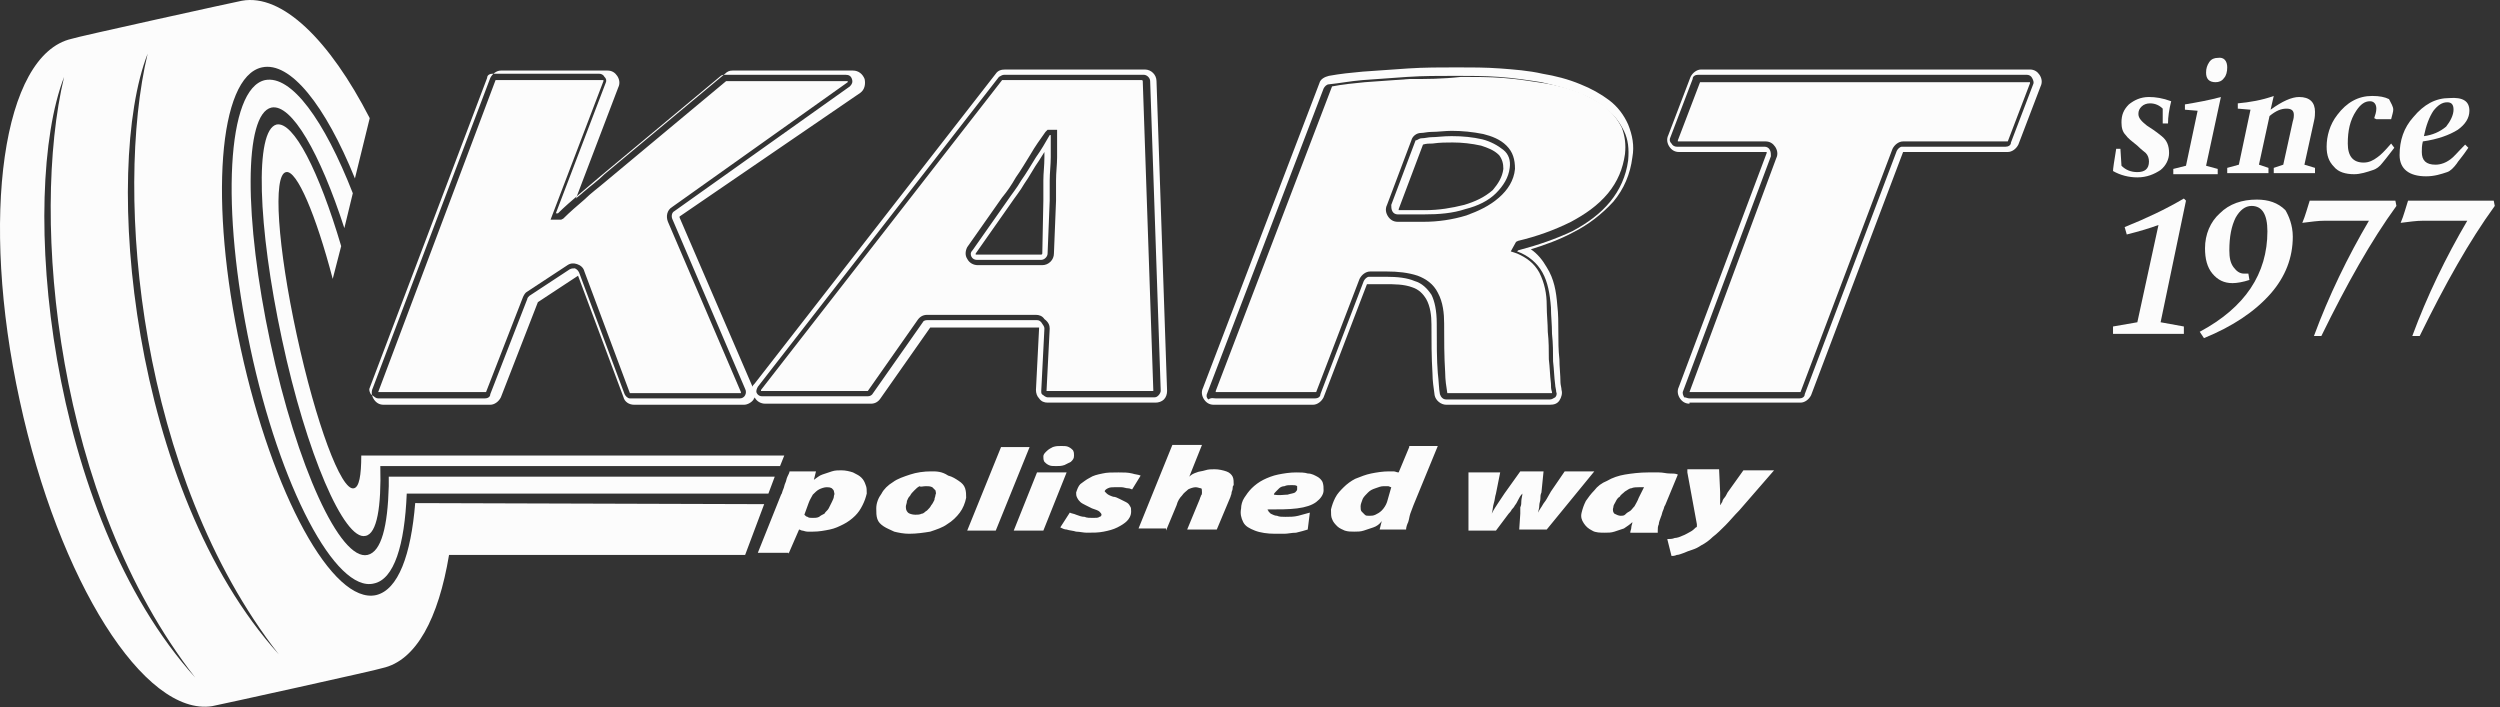 <svg width="442" height="125" viewBox="0 0 442 125" fill="none" xmlns="http://www.w3.org/2000/svg">
<rect x="0" y="0" width="442" height="125" fill="#333333" stroke="none"/>
<path d="M265.794 29.864C265.794 28.929 265.607 28.181 265.047 27.434C264.112 26.499 262.99 26.125 261.868 25.751C260.185 25.377 258.503 25.19 256.82 25.19C255.698 25.19 254.576 25.19 253.268 25.377C252.707 25.377 252.146 25.377 251.585 25.564L247.285 36.969C247.285 36.969 247.285 36.969 247.285 37.156H251.959C254.39 37.156 256.633 36.782 258.877 36.221C260.746 35.66 262.429 34.913 263.925 33.604C264.86 32.482 265.607 31.36 265.794 29.864ZM184.465 35.473C184.465 34.352 184.465 33.043 184.465 31.921C184.465 30.612 184.652 29.303 184.652 27.808C184.652 27.434 184.652 27.247 184.652 26.873C184.278 27.434 184.091 27.808 183.717 28.369C182.782 29.677 182.034 31.173 181.099 32.482C180.352 33.791 179.417 34.913 178.669 36.034L172.499 44.822C172.499 44.822 172.499 44.822 172.499 45.009C172.499 45.009 172.499 45.009 172.686 45.009H184.091C184.091 45.009 184.278 45.009 184.278 44.822L184.465 35.473ZM298.7 71.372C297.952 71.372 297.391 70.998 297.017 70.437C296.643 69.876 296.457 69.128 296.83 68.38L312.349 27.06C312.349 27.06 312.349 27.06 312.349 26.873H296.83C296.083 26.873 295.522 26.499 295.148 25.938C294.774 25.377 294.587 24.629 294.961 23.881L298.887 13.598C299.261 12.85 300.009 12.289 300.757 12.289H358.903C359.651 12.289 360.211 12.663 360.585 13.224C360.959 13.785 361.146 14.533 360.772 15.28L356.846 25.564C356.472 26.312 355.724 26.873 354.976 26.873H336.654C336.654 26.873 336.654 26.873 336.467 26.873L320.201 69.876C319.827 70.624 319.079 71.185 318.331 71.185H298.7V71.372ZM275.33 53.983C275.517 55.479 275.516 57.162 275.516 58.658C275.516 60.34 275.516 61.836 275.703 63.519C275.703 64.828 275.89 66.324 275.89 67.632C275.89 68.006 276.077 68.567 276.077 68.941C276.264 69.502 276.077 70.25 275.703 70.811C275.33 71.372 274.769 71.559 274.021 71.559H255.698C254.763 71.559 253.829 70.811 253.642 69.876C253.455 68.567 253.268 67.258 253.268 66.137C253.081 63.145 253.081 60.154 253.081 57.349C253.081 55.853 252.894 54.17 252.146 52.862C251.585 51.927 250.837 51.179 249.715 50.805C248.22 50.244 246.537 50.244 244.854 50.244H241.863C241.863 50.244 241.863 50.244 241.676 50.244L234.01 70.25C233.636 70.998 232.889 71.559 232.141 71.559H214.566C213.818 71.559 213.257 71.185 212.883 70.624C212.509 70.063 212.323 69.315 212.696 68.567L233.263 14.72C233.45 13.972 234.197 13.598 234.945 13.411C237.002 13.037 238.871 12.85 240.928 12.663C243.546 12.476 246.163 12.289 248.968 12.102C251.772 11.915 254.763 11.915 257.568 11.915C260.185 11.915 262.616 11.915 265.233 12.102C267.664 12.289 270.281 12.476 272.712 13.037C274.956 13.411 277.199 13.972 279.443 14.907C281.312 15.655 282.995 16.589 284.491 17.711C285.987 18.833 287.108 20.329 287.856 22.012C288.604 23.881 288.978 25.751 288.604 27.808C288.23 30.799 287.108 33.417 285.239 35.66C283.182 37.904 280.752 39.774 278.134 41.083C275.703 42.391 273.086 43.326 270.655 44.074C271.777 44.822 272.712 45.944 273.46 47.252C274.769 49.309 275.143 51.553 275.33 53.983ZM298.7 70.437H318.144C318.518 70.437 319.079 70.25 319.079 69.689L335.345 26.686C335.532 26.312 335.906 25.938 336.28 25.938H354.603C354.976 25.938 355.537 25.751 355.537 25.19L359.464 14.907C359.651 14.533 359.464 14.159 359.277 13.785C359.09 13.411 358.716 13.224 358.342 13.224H300.196C299.822 13.224 299.261 13.411 299.261 13.972L295.335 24.255C295.148 24.629 295.148 25.003 295.522 25.377C295.709 25.751 296.083 25.938 296.457 25.938H311.975C312.349 25.938 312.722 26.125 312.909 26.499C313.096 26.873 313.096 27.247 313.096 27.621L297.578 69.128C297.391 69.502 297.578 69.876 297.765 70.25C298.139 70.25 298.326 70.437 298.7 70.437ZM251.398 24.442C251.959 24.442 252.52 24.255 253.081 24.255C254.016 24.255 255.137 24.068 256.633 24.068C258.69 24.068 260.372 24.255 262.055 24.629C263.551 25.003 264.86 25.751 265.794 26.499C266.729 27.247 267.103 28.369 266.916 29.677C266.729 31.36 265.794 32.856 264.486 34.165C263.177 35.473 261.307 36.408 259.064 36.969C256.82 37.717 254.39 37.904 251.772 37.904H247.098C246.724 37.904 246.35 37.717 246.163 37.343C245.976 36.969 245.976 36.595 245.976 36.221L250.276 24.816C250.65 24.816 250.837 24.442 251.398 24.442ZM214.94 70.437H232.515C232.889 70.437 233.449 70.25 233.449 69.689L241.115 49.683C241.302 49.309 241.676 48.935 242.05 48.935H245.041C247.098 48.935 248.781 49.122 250.089 49.683C251.398 50.057 252.333 50.992 253.081 52.114C253.642 53.236 254.016 54.918 254.016 57.162C254.016 60.714 254.016 63.706 254.203 65.95C254.39 67.445 254.39 68.754 254.576 69.689C254.763 70.25 255.137 70.624 255.698 70.624H274.021C274.395 70.624 274.582 70.437 274.956 70.25C275.143 70.063 275.33 69.689 275.143 69.315C275.143 68.941 274.956 68.38 274.956 68.006C274.769 66.698 274.769 65.389 274.582 63.893C274.582 62.397 274.582 60.714 274.395 59.032C274.395 57.349 274.208 55.853 274.208 54.357C274.021 51.927 273.647 49.87 272.712 48.187C271.777 46.505 270.281 45.196 268.225 44.448L268.412 44.261C271.964 43.326 275.143 42.204 277.947 40.895C280.752 39.4 282.995 37.717 284.678 35.66C286.36 33.604 287.482 31.173 287.856 28.369C288.043 26.312 287.856 24.629 287.108 23.133C286.36 21.637 285.426 20.329 283.93 19.207C282.621 18.085 280.939 17.15 279.069 16.402C277.012 15.655 274.956 15.094 272.525 14.533C270.095 14.159 267.664 13.785 265.047 13.598C262.429 13.411 259.998 13.411 257.381 13.411C254.39 13.411 251.585 13.411 248.781 13.598C245.976 13.785 243.359 13.972 240.928 14.159C238.684 14.346 236.815 14.72 234.945 14.907C234.571 14.907 234.197 15.28 234.01 15.655L213.444 69.502C213.257 69.876 213.257 70.25 213.631 70.624C214.192 70.25 214.566 70.437 214.94 70.437ZM171.938 44.261L178.108 35.473C178.856 34.352 179.791 33.23 180.539 31.921C181.473 30.612 182.221 29.303 183.156 27.808C184.091 26.499 184.839 25.19 185.587 23.881H185.773C185.773 25.003 185.773 26.312 185.773 27.808C185.773 29.116 185.587 30.612 185.587 31.921C185.587 33.23 185.587 34.538 185.587 35.473L185.213 44.822C185.213 45.383 184.652 45.944 184.091 45.944H172.686C172.312 45.944 171.938 45.757 171.751 45.383C171.564 45.009 171.564 44.635 171.938 44.261ZM184.652 58.097L184.091 69.128C184.091 69.502 184.091 69.689 184.465 69.876C184.652 70.063 185.026 70.25 185.213 70.25H204.096C204.47 70.25 204.657 70.063 204.844 69.876C205.031 69.689 205.218 69.315 205.218 69.128L203.348 14.346C203.348 13.785 202.787 13.224 202.226 13.224H177.547C177.173 13.224 176.986 13.411 176.612 13.598L133.984 68.38C133.797 68.754 133.61 69.128 133.797 69.502C133.984 69.876 134.358 70.063 134.732 70.063H153.429C153.803 70.063 154.177 69.876 154.363 69.502L163.151 56.975C163.338 56.601 163.712 56.601 164.086 56.601H183.343C183.717 56.601 183.904 56.788 184.091 56.975C184.465 57.536 184.652 57.723 184.652 58.097ZM66.864 70.437H85.748C86.121 70.437 86.682 70.25 86.682 69.689L93.226 52.862C93.226 52.675 93.413 52.488 93.6 52.301L100.705 47.627C101.079 47.44 101.266 47.44 101.639 47.44C102.013 47.627 102.2 47.813 102.387 48.187L110.427 69.689C110.614 70.063 110.988 70.437 111.362 70.437H130.806C131.18 70.437 131.554 70.25 131.741 69.876C131.928 69.502 131.928 69.128 131.741 68.754L118.84 38.652C118.653 38.091 118.84 37.53 119.214 37.343L150.25 15.28C150.624 14.907 150.811 14.533 150.624 13.972C150.437 13.411 150.063 13.224 149.502 13.224H128.188C128.001 13.224 127.628 13.224 127.441 13.411L106.127 31.173C104.818 32.295 103.696 33.23 102.387 34.352C101.079 35.473 99.77 36.595 98.648 37.717H98.274L107.061 14.72C107.248 14.346 107.248 13.972 106.874 13.598C106.688 13.224 106.314 13.037 105.94 13.037H87.056C86.682 13.037 86.121 13.224 86.121 13.785L65.368 68.567C65.181 68.941 65.368 69.315 65.555 69.689C66.303 70.25 66.49 70.437 66.864 70.437ZM133.05 68.38C133.05 68.193 133.236 68.006 133.423 67.819L176.051 13.037C176.425 12.476 176.986 12.289 177.734 12.289H202.413C203.535 12.289 204.47 13.224 204.47 14.346L206.34 69.128C206.34 69.689 206.153 70.25 205.779 70.624C205.405 70.998 204.844 71.185 204.283 71.185H185.213C184.652 71.185 184.091 70.998 183.717 70.437C183.343 70.063 183.156 69.502 183.156 68.941L183.717 57.91H164.46L155.672 70.437C155.298 70.998 154.737 71.372 153.99 71.372H135.293C134.545 71.372 133.797 70.998 133.423 70.25C133.423 70.437 133.236 70.437 133.236 70.624C132.863 71.185 132.115 71.559 131.554 71.559H112.109C111.175 71.559 110.427 70.998 110.24 70.25L102.2 48.748L95.096 53.423L88.552 70.25C88.178 70.998 87.43 71.559 86.682 71.559H67.799C67.051 71.559 66.49 71.185 66.116 70.624C65.742 70.063 65.555 69.315 65.929 68.567L86.682 13.785C87.056 13.037 87.804 12.476 88.552 12.476H107.435C108.183 12.476 108.744 12.85 109.118 13.411C109.492 13.972 109.679 14.72 109.305 15.467L101.826 35.099C102.2 34.725 102.761 34.352 103.135 33.978C104.444 32.856 105.753 31.921 106.874 30.799L128.188 13.037C128.562 12.663 128.936 12.476 129.497 12.476H150.811C151.746 12.476 152.494 13.037 152.868 13.972C153.055 14.907 152.868 15.841 152.12 16.402L120.149 38.278C120.149 38.278 120.149 38.278 120.149 38.465L133.05 68.38Z" fill="#FCFCFC"/>
<path d="M298.7 69.315H318.144C318.144 69.315 318.144 69.315 318.331 69.315L334.597 26.312C334.971 25.564 335.719 25.003 336.467 25.003H354.789C354.789 25.003 354.789 25.003 354.976 25.003L358.903 14.72C358.903 14.72 358.903 14.72 358.903 14.533H300.757C300.757 14.533 300.757 14.533 300.57 14.533L296.643 24.816C296.643 24.816 296.643 24.816 296.643 25.003H312.162C312.909 25.003 313.47 25.377 313.844 25.938C314.218 26.499 314.405 27.247 314.031 27.994L298.7 69.315ZM251.211 23.507C251.772 23.507 252.333 23.32 253.081 23.32C254.202 23.32 255.511 23.133 256.633 23.133C258.503 23.133 260.372 23.32 262.242 23.694C263.738 24.068 265.233 24.629 266.355 25.751C267.477 26.873 267.851 28.181 267.851 29.864C267.664 31.921 266.542 33.603 265.046 34.912C263.364 36.408 261.307 37.343 259.251 38.091C256.82 38.839 254.203 39.213 251.772 39.213H247.098C246.35 39.213 245.789 38.839 245.415 38.278C245.041 37.717 244.854 36.969 245.228 36.221L249.528 24.816C249.715 24.068 250.463 23.507 251.211 23.507ZM249.154 13.972C246.537 14.159 243.919 14.345 241.302 14.533C239.432 14.72 237.376 14.906 235.506 15.28L214.94 69.128C214.94 69.128 214.94 69.128 214.94 69.315H232.515C232.515 69.315 232.515 69.315 232.702 69.315L240.367 49.309C240.741 48.561 241.489 48 242.237 48H245.228C247.098 48 248.967 48.187 250.65 48.748C252.146 49.309 253.455 50.244 254.202 51.74C255.137 53.422 255.324 55.479 255.324 57.162C255.324 60.153 255.324 62.958 255.511 65.95C255.511 67.071 255.698 68.38 255.885 69.502C255.885 69.502 255.885 69.502 256.072 69.502H274.395C274.395 69.502 274.395 69.502 274.395 69.315C274.208 68.754 274.208 68.38 274.208 67.819C274.021 66.323 274.021 65.015 273.834 63.519C273.834 61.836 273.834 60.34 273.647 58.658C273.647 57.162 273.46 55.666 273.46 53.983C273.46 51.927 273.086 50.057 272.151 48.187C271.216 46.505 269.908 45.57 268.225 44.822L267.103 44.448L268.038 42.765L268.412 42.578C271.59 41.83 274.769 40.708 277.76 39.213C280.191 37.904 282.434 36.408 284.304 34.164C285.986 32.108 286.921 29.864 287.295 27.247C287.482 25.564 287.295 24.068 286.734 22.572C285.986 21.076 285.052 19.955 283.93 19.02C282.621 17.898 280.938 17.15 279.443 16.402C277.386 15.654 275.329 15.093 273.086 14.72C270.655 14.345 268.225 13.972 265.794 13.785C263.364 13.598 260.746 13.598 258.316 13.598C254.95 13.972 252.146 13.972 249.154 13.972ZM171.003 43.7L177.173 34.912C178.108 33.791 178.856 32.669 179.604 31.36C180.538 30.051 181.286 28.742 182.221 27.247C182.969 25.938 183.904 24.629 184.839 23.32L185.213 22.946H186.895V23.881C186.895 25.19 186.895 26.499 186.895 27.807C186.895 29.116 186.708 30.425 186.708 31.921C186.708 33.043 186.708 34.351 186.708 35.473L186.334 44.822C186.334 45.944 185.4 46.879 184.278 46.879H172.873C172.125 46.879 171.377 46.505 171.003 45.757C170.629 45.196 170.629 44.448 171.003 43.7ZM185.587 58.097L185.026 69.128H203.909L202.039 14.345C202.039 14.345 202.039 14.159 201.852 14.159H177.173L134.545 68.941C134.545 68.941 134.545 68.941 134.545 69.128C134.545 69.128 134.545 69.128 134.732 69.128H153.429L162.216 56.601C162.59 56.04 163.151 55.666 163.899 55.666H183.156C183.717 55.666 184.278 55.853 184.652 56.414C185.4 56.975 185.587 57.536 185.587 58.097ZM66.864 69.315H85.747C85.747 69.315 85.747 69.315 85.934 69.315L92.478 52.488C92.665 52.114 92.852 51.74 93.226 51.553L100.331 46.879C100.892 46.505 101.452 46.505 102.013 46.691C102.574 46.879 103.135 47.252 103.322 48L111.362 69.502C111.362 69.502 111.362 69.502 111.549 69.502H130.993C130.993 69.502 130.993 69.502 130.993 69.315L118.092 39.213C117.718 38.278 117.905 37.156 118.84 36.595L149.876 14.533C149.876 14.533 149.876 14.533 149.876 14.345C149.876 14.345 149.876 14.345 149.689 14.345H128.375L107.061 32.108C105.753 33.23 104.444 34.164 103.322 35.286C102.013 36.408 100.705 37.53 99.583 38.652L99.209 38.839H97.339L106.687 14.345C106.687 14.345 106.687 14.345 106.687 14.159H87.804C87.804 14.159 87.804 14.159 87.617 14.159L66.864 69.315Z" fill="#FCFCFC"/>
<path d="M298.326 83.525L300.009 92.686C300.009 92.873 300.009 92.873 300.009 93.06C300.009 93.06 300.009 93.247 299.822 93.247C299.635 93.434 299.261 93.808 298.887 93.995C298.513 94.182 297.952 94.556 297.391 94.743C297.017 94.93 296.457 95.117 296.083 95.117C295.709 95.304 295.148 95.304 294.774 95.304L295.522 98.296C295.709 98.296 296.083 98.296 296.457 98.109C296.83 98.109 297.204 97.922 297.765 97.735C298.139 97.548 298.7 97.361 299.261 97.174C299.822 96.987 300.196 96.8 300.757 96.426C301.505 96.052 302.252 95.491 302.813 94.93C303.561 94.369 304.309 93.621 305.057 92.873C305.805 92.126 306.553 91.191 307.487 90.256L313.657 83.151H308.235L305.431 87.077C305.244 87.451 305.057 87.825 304.87 88.012C304.683 88.199 304.496 88.573 304.496 88.76C304.309 88.947 304.309 89.134 304.122 89.321C304.122 88.947 304.122 88.76 304.122 88.386C304.122 88.012 304.122 87.638 304.122 87.077L303.935 82.964H298.326V83.525ZM289.726 88.012C289.539 88.573 289.165 89.134 288.978 89.508C288.604 89.882 288.417 90.256 288.043 90.443C287.669 90.63 287.482 90.817 287.295 91.004C287.108 91.191 286.734 91.191 286.547 91.191C286.174 91.191 285.8 91.004 285.426 90.817C285.239 90.63 285.052 90.256 285.239 89.695C285.239 89.321 285.426 89.134 285.613 88.76C285.8 88.386 285.987 88.012 286.36 87.825C286.547 87.451 286.921 87.264 287.295 86.89C287.669 86.703 288.043 86.329 288.417 86.329C288.791 86.142 289.352 86.142 289.726 86.142C289.913 86.142 289.913 86.142 290.1 86.142C290.287 86.142 290.474 86.142 290.661 86.142L289.726 88.012ZM293.091 93.808C293.091 93.434 293.091 93.06 293.278 92.686C293.278 92.312 293.465 91.939 293.652 91.378C293.839 91.004 293.839 90.63 294.026 90.256C294.213 89.882 294.213 89.508 294.4 89.321L296.644 83.899C296.27 83.712 295.709 83.712 295.148 83.712C294.587 83.712 294.026 83.525 293.278 83.525C292.717 83.525 291.969 83.525 291.408 83.525C289.913 83.525 288.417 83.712 287.295 83.899C286.174 84.086 285.052 84.46 284.117 85.021C283.182 85.394 282.434 85.955 281.873 86.703C281.312 87.264 280.752 88.012 280.378 88.573C280.004 89.321 279.817 89.882 279.63 90.63C279.443 91.378 279.63 91.939 280.004 92.499C280.378 93.06 280.752 93.434 281.499 93.808C282.06 94.182 282.995 94.182 283.743 94.182C284.304 94.182 284.865 94.182 285.426 93.995C285.987 93.808 286.547 93.621 287.108 93.434C287.669 93.06 288.23 92.686 288.604 92.312C288.604 92.686 288.417 92.873 288.417 93.247C288.417 93.621 288.23 93.808 288.23 94.182H293.091V93.808ZM259.625 83.525V93.808H264.486L266.729 90.817C266.916 90.63 267.103 90.443 267.29 90.069C267.477 89.882 267.664 89.695 267.851 89.321C268.038 89.134 268.225 88.76 268.412 88.386C268.599 88.012 268.786 87.638 269.16 87.264C269.16 87.638 268.973 88.199 268.973 88.573C268.973 88.947 268.973 89.321 268.786 89.695C268.786 90.069 268.786 90.443 268.786 90.817L268.599 93.621H273.46L281.873 83.338H276.638L274.208 86.89C274.021 87.264 273.647 87.825 273.46 88.199C273.273 88.573 272.899 88.947 272.712 89.321C272.525 89.695 272.151 90.069 271.964 90.63C271.964 90.256 272.151 89.882 272.151 89.321C272.151 88.947 272.338 88.573 272.338 88.199C272.338 87.825 272.338 87.451 272.525 87.077L272.899 83.338H268.786L265.981 87.264C265.607 87.825 265.233 88.386 264.86 88.947C264.486 89.508 264.112 90.069 263.738 90.817C263.925 90.256 263.925 89.508 264.112 88.947C264.299 88.386 264.299 87.825 264.486 87.264L265.233 83.525H259.625ZM245.228 88.76C245.041 89.321 244.667 89.882 244.293 90.256C243.92 90.63 243.546 90.817 243.172 91.004C242.798 91.191 242.424 91.191 242.05 91.191C241.676 91.191 241.489 91.191 241.302 91.004C241.115 90.817 240.928 90.63 240.741 90.443C240.554 90.256 240.554 89.882 240.554 89.508C240.554 89.134 240.741 88.76 240.928 88.199C241.115 87.825 241.489 87.451 241.863 87.077C242.237 86.703 242.611 86.516 243.172 86.329C243.733 86.142 244.106 85.955 244.667 85.955C245.041 85.955 245.228 85.955 245.415 85.955C245.602 85.955 245.789 86.142 245.976 86.142L245.228 88.76ZM249.155 79.037L247.285 83.525C246.911 83.525 246.724 83.338 246.35 83.338C245.976 83.338 245.789 83.338 245.602 83.338C244.48 83.338 243.359 83.525 242.424 83.712C241.489 83.899 240.554 84.273 239.619 84.647C238.871 85.021 238.124 85.582 237.563 86.142C237.002 86.703 236.441 87.264 236.067 88.012C235.693 88.76 235.506 89.321 235.319 90.069C235.319 90.817 235.319 91.378 235.506 91.751C235.693 92.312 236.067 92.686 236.441 93.06C236.815 93.434 237.376 93.621 237.75 93.808C238.311 93.995 238.871 93.995 239.432 93.995C239.993 93.995 240.554 93.995 241.115 93.808C241.676 93.621 242.237 93.434 242.798 93.247C243.359 93.06 243.92 92.686 244.293 92.126L243.92 93.621H248.594C248.594 93.247 248.781 92.686 248.968 92.312C249.155 91.751 249.155 91.378 249.341 90.817C249.528 90.256 249.715 89.882 249.902 89.321L254.203 78.85H249.155V79.037ZM229.336 86.516C229.336 86.703 229.149 86.89 228.962 87.077C228.588 87.264 228.215 87.264 227.654 87.451C227.093 87.451 226.158 87.638 225.223 87.451C225.223 87.264 225.41 87.077 225.597 86.89C225.784 86.703 225.971 86.516 226.158 86.329C226.345 86.142 226.719 85.955 227.093 85.955C227.467 85.769 227.841 85.768 228.401 85.768C228.775 85.768 229.149 85.769 229.336 85.955C229.336 86.142 229.336 86.329 229.336 86.516ZM231.58 90.63C230.832 90.817 230.271 91.004 229.523 91.191C228.775 91.378 228.028 91.378 227.28 91.378C226.719 91.378 226.158 91.378 225.784 91.191C225.41 91.191 225.036 91.004 224.662 90.817C224.475 90.63 224.475 90.63 224.288 90.443C224.288 90.256 224.101 90.256 224.101 90.069C226.158 90.069 227.841 90.069 229.336 89.882C230.832 89.695 231.954 89.321 232.702 88.76C233.45 88.199 234.01 87.451 234.01 86.703C234.01 86.142 234.01 85.769 233.823 85.208C233.636 84.834 233.263 84.46 232.889 84.273C232.515 84.086 231.954 83.712 231.206 83.712C230.645 83.525 229.897 83.525 229.149 83.525C228.028 83.525 226.906 83.712 225.971 83.899C225.036 84.086 224.101 84.46 223.353 84.834C222.606 85.207 221.858 85.768 221.297 86.329C220.736 86.89 220.362 87.451 219.988 88.012C219.614 88.573 219.427 89.321 219.427 89.882C219.24 90.817 219.427 91.564 219.801 92.312C220.175 93.06 220.923 93.434 221.858 93.808C222.793 94.182 224.101 94.369 225.41 94.369C225.971 94.369 226.532 94.369 227.093 94.369C227.654 94.369 228.401 94.182 229.149 94.182C229.897 93.995 230.645 93.808 231.206 93.621L231.58 90.63ZM206.153 93.808L208.022 89.321C208.209 88.573 208.583 88.012 208.957 87.638C209.331 87.077 209.705 86.89 210.079 86.516C210.453 86.329 211.014 86.142 211.388 86.142C211.762 86.142 212.136 86.329 212.323 86.329C212.509 86.329 212.509 86.703 212.509 87.077C212.509 87.264 212.509 87.451 212.323 87.638C212.323 87.825 212.136 88.012 212.136 88.199L209.892 93.621H215.127L217.557 87.825C217.557 87.638 217.744 87.451 217.744 87.077C217.744 86.89 217.931 86.703 217.931 86.329C217.931 86.142 217.931 85.955 218.118 85.768C218.118 85.207 218.118 84.647 217.931 84.273C217.744 83.899 217.371 83.525 216.81 83.338C216.249 83.151 215.501 82.964 214.753 82.964C214.192 82.964 213.631 82.964 213.07 83.151C212.509 83.338 211.949 83.338 211.575 83.525C211.014 83.712 210.64 83.899 210.266 84.273L212.509 78.664H207.274L201.292 93.434H206.153V93.808ZM187.456 93.247C187.83 93.434 188.204 93.621 188.578 93.621C189.139 93.808 189.7 93.808 190.261 93.995C190.822 93.995 191.569 94.182 192.13 94.182C193.252 94.182 194.187 94.182 195.122 93.995C196.057 93.808 196.804 93.621 197.552 93.247C198.3 92.873 198.861 92.499 199.235 92.126C199.609 91.751 199.983 91.191 199.983 90.443C199.983 90.069 199.983 89.695 199.796 89.508C199.609 89.134 199.422 88.947 199.048 88.76C198.674 88.573 198.3 88.386 197.926 88.199C197.552 88.012 197.178 87.825 196.804 87.825C196.244 87.638 195.87 87.451 195.683 87.264C195.496 87.077 195.309 86.89 195.309 86.89C195.309 86.703 195.496 86.516 195.87 86.329C196.244 86.142 196.617 86.142 196.991 86.142C197.365 86.142 197.926 86.142 198.3 86.142C198.674 86.142 199.048 86.329 199.422 86.329C199.796 86.329 199.983 86.516 200.17 86.516L201.666 84.086C201.292 83.899 200.731 83.899 200.17 83.712C199.422 83.525 198.674 83.525 197.739 83.525C196.618 83.525 195.683 83.525 194.935 83.712C194 83.899 193.252 84.086 192.691 84.46C191.943 84.834 191.569 85.207 191.009 85.582C190.635 85.955 190.448 86.516 190.261 87.077C190.261 87.451 190.261 87.638 190.448 88.012C190.635 88.386 190.822 88.573 191.009 88.76C191.196 88.947 191.569 89.134 191.943 89.321C192.317 89.508 192.691 89.695 193.065 89.882C193.626 90.069 194.187 90.256 194.374 90.443C194.561 90.63 194.748 90.817 194.748 91.004C194.748 91.191 194.561 91.378 194.374 91.378C194.187 91.564 193.813 91.565 193.252 91.565C192.691 91.565 192.13 91.564 191.756 91.378C191.196 91.378 190.822 91.191 190.261 91.004C189.887 90.817 189.513 90.817 189.139 90.63L187.456 93.247ZM186.708 82.403C187.269 82.403 187.643 82.403 188.204 82.216C188.578 82.029 188.952 81.842 189.326 81.655C189.7 81.281 189.887 81.094 189.887 80.533C189.887 80.159 189.887 79.972 189.7 79.598C189.513 79.412 189.326 79.225 188.952 79.037C188.578 78.85 188.204 78.85 187.643 78.85C187.082 78.85 186.708 78.85 186.147 79.037C185.774 79.225 185.4 79.411 185.026 79.785C184.652 80.159 184.465 80.346 184.465 80.72C184.465 81.094 184.465 81.281 184.652 81.655C184.839 81.842 185.026 82.029 185.4 82.216C185.774 82.403 186.147 82.403 186.708 82.403ZM184.465 93.808L188.578 83.525H183.343L179.23 93.808H184.465ZM176.051 93.808L182.034 79.037H176.986L171.003 93.808H176.051ZM163.712 85.955C164.086 85.955 164.46 85.955 164.834 86.142C165.02 86.329 165.207 86.516 165.394 86.703C165.394 86.89 165.581 87.264 165.394 87.451C165.394 87.825 165.207 88.012 165.207 88.386C165.02 88.76 164.834 89.134 164.647 89.321C164.46 89.695 164.273 89.882 163.899 90.256C163.525 90.443 163.338 90.817 162.964 90.817C162.59 91.004 162.216 91.004 161.842 91.004C161.281 91.004 160.72 90.817 160.533 90.63C160.159 90.256 160.159 89.882 160.159 89.508C160.159 89.321 160.346 88.947 160.346 88.573C160.533 88.199 160.533 88.012 160.907 87.638C161.094 87.264 161.281 87.077 161.655 86.703C162.029 86.329 162.216 86.142 162.59 85.955C162.777 86.142 163.151 85.955 163.712 85.955ZM164.647 83.338C163.338 83.338 162.029 83.525 160.907 83.899C159.785 84.273 158.664 84.647 157.916 85.208C156.981 85.769 156.233 86.516 155.859 87.264C155.298 88.012 154.924 88.947 154.924 89.882C154.924 90.63 154.924 91.191 155.111 91.751C155.298 92.312 155.672 92.686 156.233 93.06C156.794 93.434 157.355 93.621 158.103 93.995C158.851 94.182 159.785 94.369 160.72 94.369C162.029 94.369 163.338 94.182 164.46 93.995C165.581 93.621 166.703 93.247 167.451 92.686C168.386 92.126 169.134 91.378 169.695 90.63C170.256 89.882 170.629 88.947 170.816 88.012C170.816 87.451 170.816 86.89 170.629 86.329C170.442 85.768 170.069 85.394 169.508 85.021C168.947 84.647 168.386 84.273 167.638 84.086C166.516 83.338 165.581 83.338 164.647 83.338ZM142.959 88.947C143.146 88.386 143.52 87.825 143.706 87.451C144.08 87.077 144.454 86.703 144.828 86.516C145.202 86.329 145.763 86.142 146.137 86.142C146.511 86.142 146.698 86.142 147.072 86.329C147.259 86.516 147.446 86.703 147.446 86.89C147.446 87.077 147.633 87.264 147.446 87.638C147.446 88.012 147.259 88.386 147.072 88.76C146.885 89.134 146.698 89.508 146.511 89.882C146.324 90.256 145.95 90.443 145.763 90.817C145.389 91.004 145.015 91.191 144.828 91.378C144.454 91.564 144.08 91.565 143.706 91.565C143.333 91.565 142.959 91.564 142.772 91.378C142.585 91.378 142.398 91.191 142.211 91.004L142.959 88.947ZM139.406 97.921L141.276 93.621C141.463 93.621 141.65 93.808 141.837 93.808C142.024 93.808 142.398 93.995 142.772 93.995C143.146 93.995 143.333 93.995 143.706 93.995C144.828 93.995 145.763 93.808 146.698 93.621C147.633 93.434 148.381 93.06 149.129 92.686C149.876 92.312 150.624 91.751 151.185 91.191C151.746 90.63 152.12 90.069 152.494 89.321C152.868 88.573 153.055 88.012 153.242 87.264C153.242 86.703 153.242 86.142 153.055 85.768C152.868 85.207 152.681 84.834 152.307 84.46C151.933 84.086 151.559 83.899 150.811 83.525C150.25 83.338 149.502 83.151 148.755 83.151C148.194 83.151 147.633 83.151 147.072 83.338C146.511 83.525 145.95 83.712 145.389 83.899C144.828 84.086 144.454 84.46 143.893 84.834L144.267 83.338H139.593C139.593 83.525 139.406 83.899 139.219 84.273C139.032 84.647 139.032 85.021 138.845 85.394C138.658 85.768 138.658 86.142 138.472 86.516C138.285 86.89 138.285 87.264 138.098 87.451L133.984 97.735H139.406V97.921Z" fill="#FCFCFC"/>
<path d="M68.734 85.955C68.547 93.06 67.425 97.548 64.995 98.109C60.133 99.23 52.468 82.403 47.794 60.527C43.12 38.652 43.12 20.142 47.981 19.02C51.533 18.272 56.581 27.06 60.881 40.334L62.377 34.164C57.329 21.264 51.533 13.224 46.859 14.159C40.128 15.654 39.006 36.782 44.242 61.462C49.477 86.142 59.386 104.839 66.116 103.157C69.669 102.409 71.538 96.426 71.912 87.264H135.854L136.976 84.273H68.734V85.955Z" fill="#FCFCFC"/>
<path d="M26.106 9.485C20.123 34.539 24.61 84.086 49.289 115.684C23.114 86.704 18.066 30.051 26.106 9.485ZM11.336 13.598C5.353 38.652 9.84 88.199 34.519 119.797C8.344 90.817 3.296 34.352 11.336 13.598ZM73.408 88.947C72.66 98.109 70.416 104.279 66.49 105.214C58.825 106.896 48.168 87.451 42.559 61.649C36.95 35.847 38.632 13.598 46.298 11.915C51.346 10.793 57.516 18.646 62.751 31.547L65.368 20.89C58.264 7.054 49.85 -1.173 42.746 0.136C42.559 0.136 12.831 6.68 12.644 6.867C0.492 9.672 -3.622 38.278 3.483 70.811C10.401 102.783 25.545 126.715 37.511 124.846C37.698 124.846 67.425 118.302 67.612 118.115C73.595 116.806 77.521 109.327 79.391 98.109H131.741L135.106 89.134L73.408 88.947Z" fill="#FCFCFC"/>
<path d="M63.873 80.534C63.873 84.086 63.499 86.143 62.564 86.33C60.32 86.891 55.833 74.737 52.468 59.219C49.102 43.7 48.168 30.799 50.598 30.425C52.468 30.051 55.833 37.904 58.825 49.309L60.32 43.513C56.394 30.238 51.907 21.451 48.916 22.012C44.989 22.947 45.55 39.961 49.85 59.967C54.151 80.16 60.881 95.678 64.621 94.743C66.677 94.369 67.425 89.508 67.238 82.403H137.911L138.659 80.534H63.873Z" fill="#FCFCFC"/>
<path d="M383.865 17.899C383.491 19.395 383.304 20.703 383.304 21.825H382.369V19.208C381.808 18.647 381.06 18.273 380.125 18.273C379.564 18.273 379.003 18.46 378.63 18.834C378.256 19.208 378.069 19.581 378.069 20.142C378.069 20.89 378.63 21.451 379.564 22.199C380.125 22.573 381.06 23.134 382.182 24.069C383.117 24.817 383.491 25.752 383.491 27.06C383.491 28.182 382.93 29.304 381.995 30.052C380.873 30.8 379.564 31.361 377.882 31.361C376.386 31.361 374.89 30.987 373.582 30.239C373.582 29.865 373.768 28.556 374.142 26.312H374.89L375.077 29.304C375.825 30.052 376.76 30.426 377.882 30.426C379.19 30.426 379.938 29.865 379.938 28.556C379.938 27.995 379.751 27.434 379.377 27.06C379.19 26.873 378.63 26.499 377.882 25.752C376.947 25.004 376.199 24.443 375.825 23.882C375.264 23.321 375.077 22.573 375.077 21.638C375.077 20.329 375.451 19.395 376.386 18.46C377.321 17.712 378.443 17.151 379.938 17.151C381.06 17.151 382.369 17.338 383.865 17.899Z" fill="#FCFCFC"/>
<path d="M393.774 11.915C393.774 12.663 393.587 13.411 393.213 13.785C392.839 14.346 392.278 14.533 391.717 14.533C390.595 14.533 390.034 13.972 390.034 12.85C390.034 12.102 390.221 11.541 390.595 10.981C390.969 10.42 391.53 10.233 392.091 10.233C393.213 10.046 393.774 10.794 393.774 11.915ZM392.652 17.151L390.034 29.304L392.091 29.865V30.799H384.239V29.865L386.482 29.304L388.539 19.581L386.295 19.394V18.459C388.539 18.085 390.595 17.712 392.652 17.151Z" fill="#FCFCFC"/>
<path d="M409.292 30.613H402V29.678L403.683 29.117L405.366 21.451C405.552 20.89 405.552 20.516 405.552 20.329C405.552 19.581 405.179 19.207 404.244 19.207C403.309 19.207 402.374 19.581 401.252 20.516L399.383 29.117L401.065 29.678V30.613H393.774V29.678L395.83 29.117L397.887 19.395L395.643 19.207V18.273C397.7 18.086 399.944 17.712 402 16.964L401.439 19.395C403.496 17.899 405.179 17.151 406.487 17.151C408.357 17.151 409.292 18.086 409.292 19.768C409.292 20.142 409.292 20.703 409.105 21.451L407.422 29.117L409.292 29.678V30.613Z" fill="#FCFCFC"/>
<path d="M423.127 19.395C423.127 19.768 422.94 20.329 422.753 21.077H420.136L419.762 20.89C419.949 20.329 420.136 19.768 420.136 19.207C420.136 18.46 419.762 17.899 419.014 17.899C418.079 17.899 417.331 18.46 416.583 19.581C415.462 21.264 415.088 23.134 415.088 25.378C415.088 27.621 416.023 28.743 417.892 28.743C418.827 28.743 419.575 28.369 420.323 27.808C420.884 27.434 421.631 26.686 422.753 25.378L423.314 26.125C422.005 27.808 421.445 28.556 421.258 28.743C420.697 29.491 420.136 29.865 419.575 30.052C418.453 30.426 417.331 30.8 416.209 30.8C414.714 30.8 413.405 30.426 412.657 29.491C411.722 28.556 411.348 27.434 411.348 25.938C411.348 24.069 411.909 22.012 413.218 20.329C414.901 18.086 416.957 16.964 419.388 16.964C420.697 16.964 421.631 17.151 422.379 17.525C422.753 18.273 423.127 18.834 423.127 19.395Z" fill="#FCFCFC"/>
<path d="M433.784 19.394C433.784 18.459 433.41 18.085 432.662 18.085C431.728 18.085 430.98 18.646 430.232 19.581C429.484 20.703 428.923 22.199 428.549 24.069C430.045 23.882 431.354 23.321 432.475 22.386C433.223 21.451 433.784 20.329 433.784 19.394ZM436.589 19.581C436.589 20.89 435.841 22.012 434.532 22.947C433.036 23.882 430.98 24.63 428.362 25.003C428.175 25.751 428.175 26.312 428.175 26.873C428.175 28.369 428.923 29.117 430.606 29.117C431.541 29.117 432.475 28.743 433.223 28.182C433.784 27.808 434.532 26.873 435.841 25.564L436.402 26.125C435.28 27.808 434.532 28.556 434.345 28.93C433.784 29.678 433.223 30.239 432.662 30.426C431.541 30.799 430.419 31.173 428.923 31.173C425.932 31.173 424.249 29.865 424.249 27.434C424.249 24.816 424.997 22.573 426.68 20.703C428.549 18.459 430.606 17.338 433.036 17.338C435.467 17.151 436.589 17.898 436.589 19.581Z" fill="#FCFCFC"/>
<path d="M386.482 35.474L381.995 56.975L386.108 57.723V59.032H373.582V57.723L377.882 56.975L381.621 39.774C380.125 40.335 378.256 40.896 376.012 41.457L375.638 40.148C379.377 38.652 382.93 36.969 386.108 35.1L386.482 35.474Z" fill="#FCFCFC"/>
<path d="M405.365 41.831C405.365 45.57 404.057 48.935 401.439 51.927C398.635 55.105 394.708 57.723 389.66 59.78L388.913 58.658C396.952 54.358 400.878 48.375 400.878 40.896C400.878 37.904 399.943 36.408 398.074 36.408C396.952 36.408 396.017 37.156 395.269 38.465C394.522 39.961 394.148 41.831 394.148 44.261C394.148 45.57 394.335 46.505 394.895 47.253C395.456 48.001 396.017 48.375 396.765 48.375C397.139 48.375 397.326 48.375 397.513 48.375L397.7 49.496C396.578 49.87 395.456 50.057 394.709 50.057C393.213 50.057 392.091 49.496 391.156 48.375C390.221 47.253 389.847 45.757 389.847 43.887C389.847 41.457 390.782 39.213 392.465 37.717C394.148 36.035 396.391 35.287 399.009 35.287C401.065 35.287 402.748 35.847 404.057 37.156C404.618 38.091 405.365 39.774 405.365 41.831Z" fill="#FCFCFC"/>
<path d="M423.688 36.408C419.201 42.578 414.901 50.244 410.414 59.406H409.105C411.722 52.301 415.088 45.383 418.827 39.026H410.974C409.853 39.026 408.544 39.213 407.048 39.4C407.609 38.091 407.983 36.596 408.357 35.474H423.501L423.688 36.408Z" fill="#FCFCFC"/>
<path d="M441.076 36.408C436.589 42.578 432.288 50.244 427.801 59.406H426.493C429.11 52.301 432.475 45.383 436.215 39.026H428.362C427.24 39.026 425.932 39.213 424.436 39.4C424.997 38.091 425.371 36.596 425.745 35.474H440.889L441.076 36.408Z" fill="#FCFCFC"/>
</svg>
